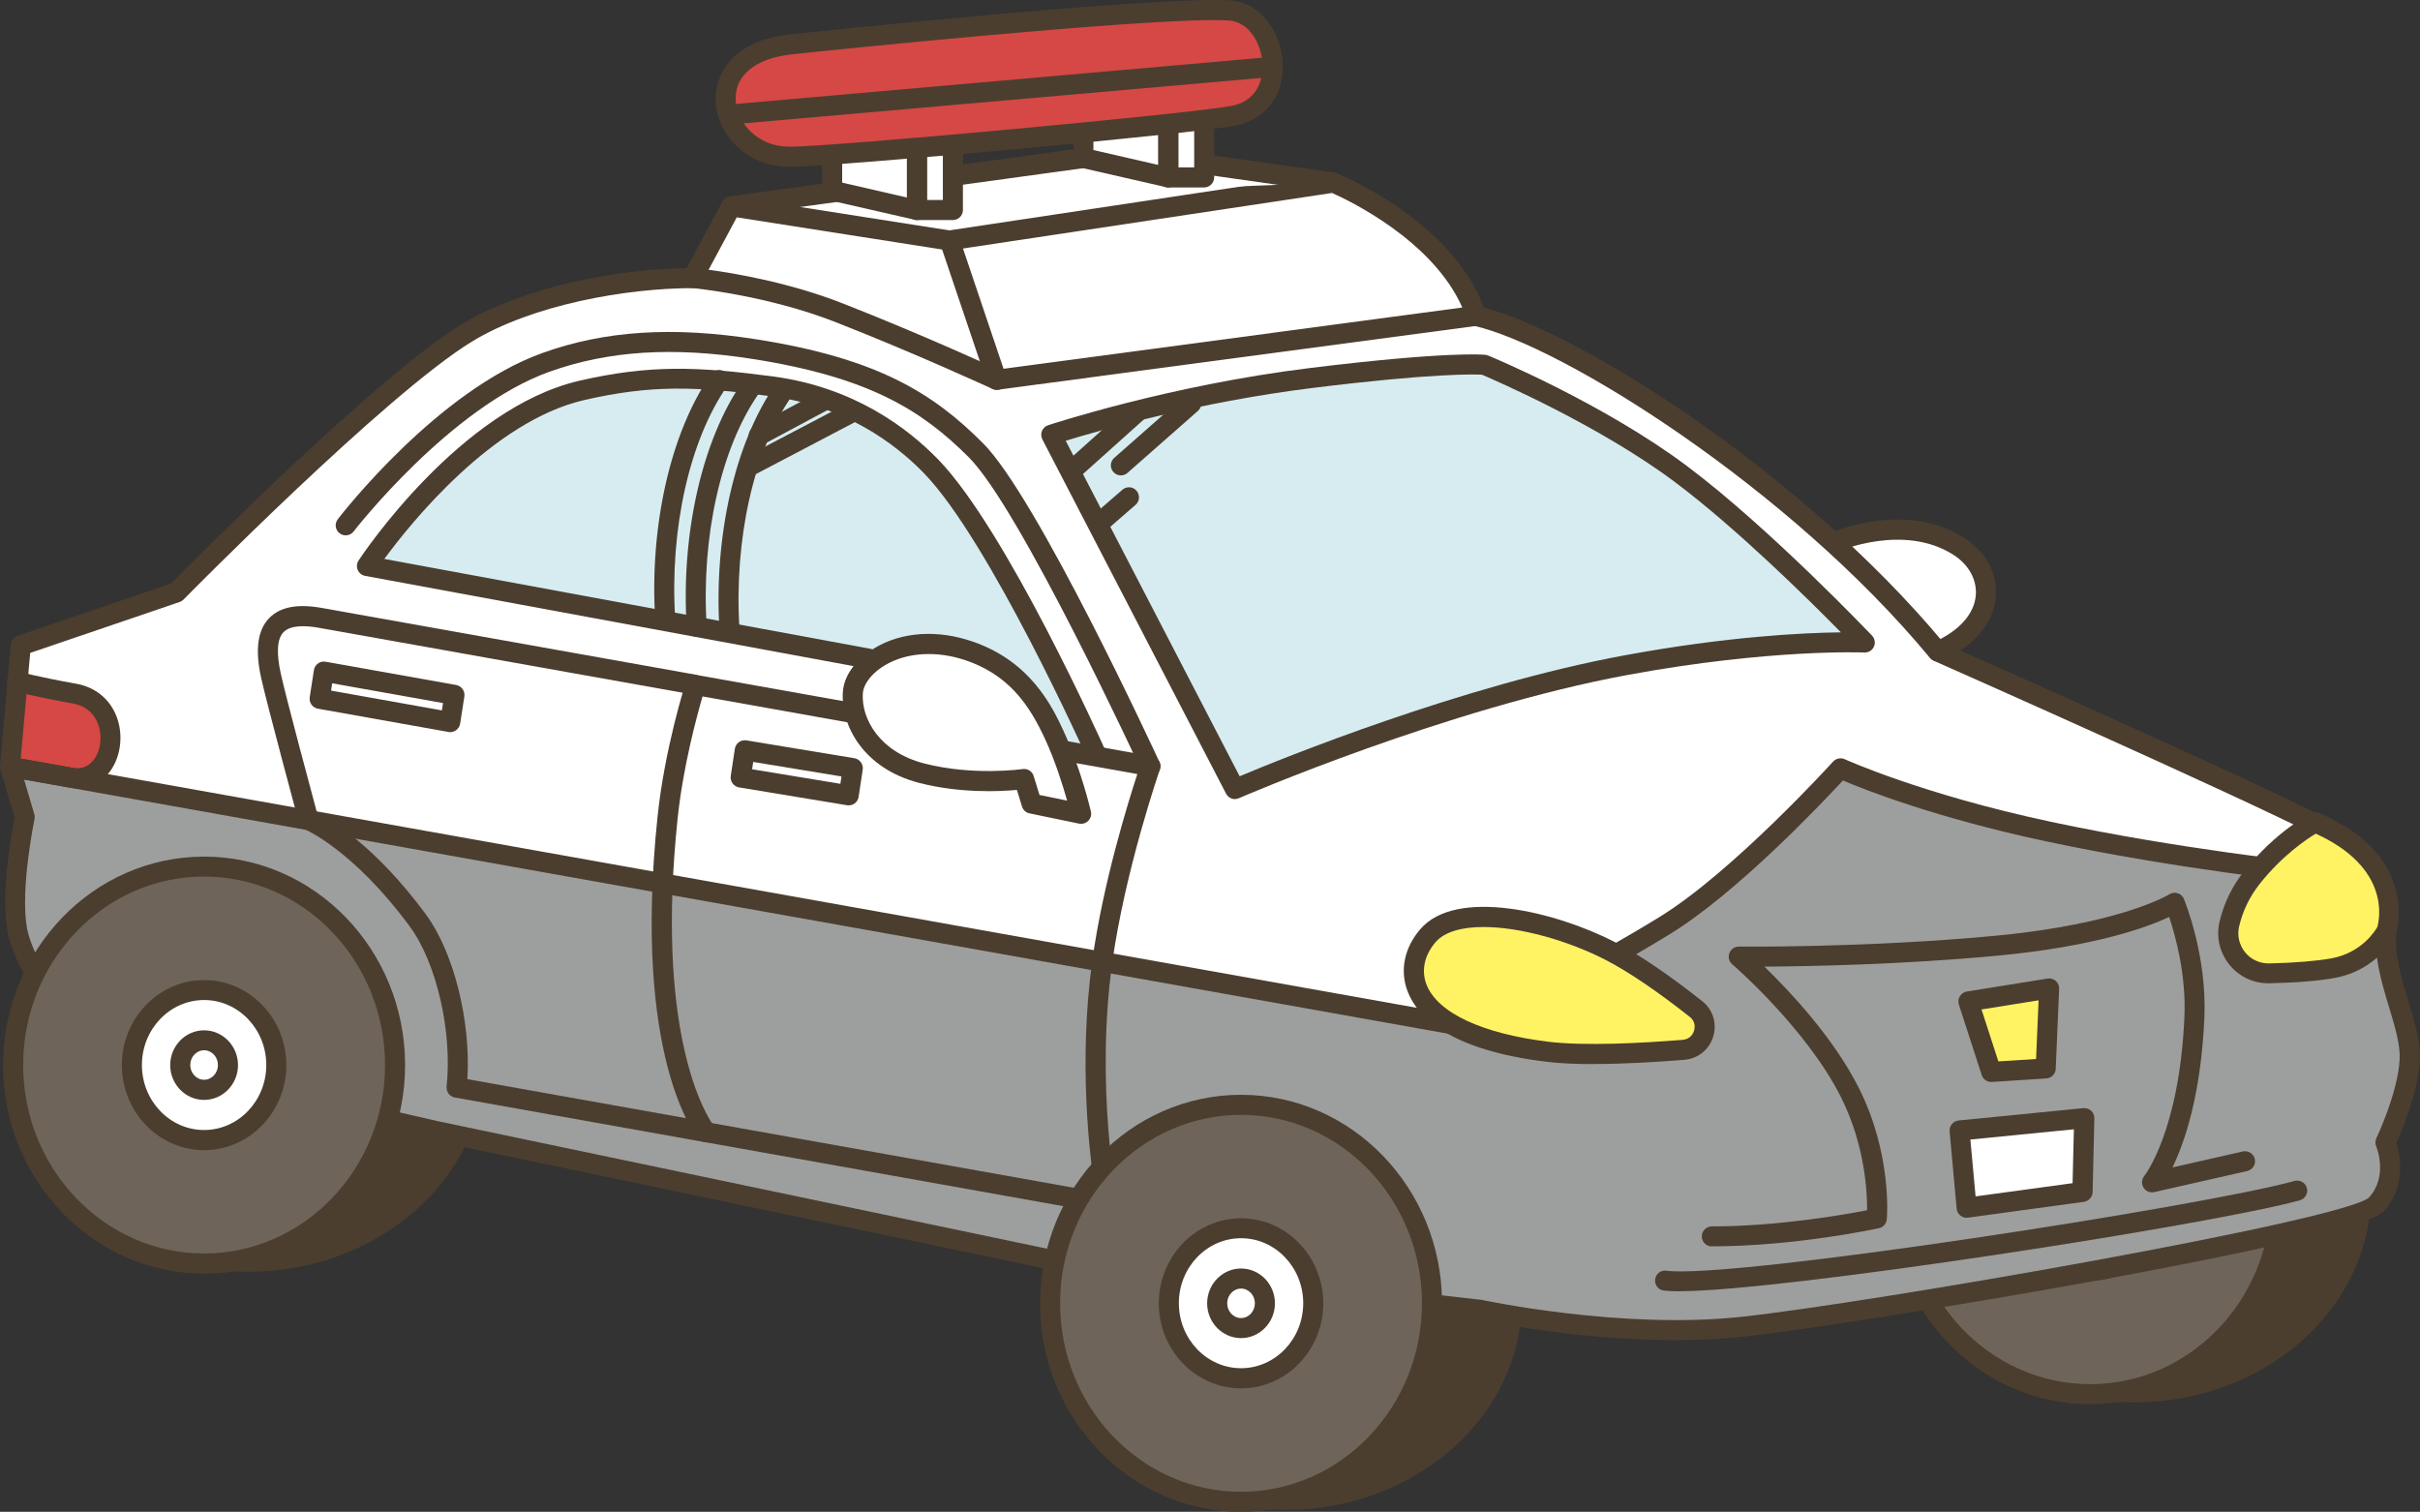 <?xml version="1.0" encoding="UTF-8"?>
<svg id="_レイヤー_2" data-name="レイヤー 2" xmlns="http://www.w3.org/2000/svg" viewBox="0 0 241.29 150.74">
  <rect x="0" y="0" width="241.29" height="150.74" fill="#333333" stroke="none"/>
  <defs>
    <style>
      .cls-1 {
        fill: #d54845;
      }

      .cls-2 {
        fill: #fff;
      }

      .cls-3 {
        fill: #4b3e2f;
      }

      .cls-4 {
        fill: #fff364;
      }

      .cls-5 {
        fill: #6f6459;
      }

      .cls-6 {
        fill: #d6ecf1;
      }

      .cls-7 {
        fill: #9d9f9e;
      }
    </style>
  </defs>
  <g id="_レイアウト" data-name="レイアウト">
    <g>
      <g>
        <path class="cls-2" d="M182.9,54.07s6.96-3.08,12.41.41c3.82,2.45,3.99,7.79-2.1,10.47"/>
        <path class="cls-2" d="M147.19,31.49s15.83,6.26,26.71,15.64c10.88,9.38,19.32,17.82,19.32,17.82,0,0,37.32,16.51,40.14,18.57,2.81,2.06,5.07,4.85,4.6,9.27-.47,4.42,2.5,9.29,2.33,12.86-.17,3.57-2.42,8.26-2.42,8.26,0,0,1.5,3.56-.94,6.19-2.44,2.63-51.02,10.88-63.21,12.19-12.19,1.31-26.07-1.69-26.07-1.69l-41.83-4.79-62.26-13.03s-31.32-7.13-33.39-7.69c-2.06-.56-7.69-8.25-8.44-12.38-.75-4.13.75-11.25.75-11.25l-1.47-5,1.08-12.11,15.52-5.29s21.47-22.26,29.56-26.31c4.95-2.48,12.32-4.94,24.32-4.94"/>
        <path class="cls-6" d="M109.39,75.36s-9.78-21.88-16.53-28.85c-3.52-3.64-8.81-7.07-15.93-8.01-7.13-.94-11.85-1.22-18.9.41-11.64,2.69-21.42,17.51-21.42,17.51l50.06,9.25"/>
        <path class="cls-1" d="M1.71,67.96s4.82,1.26,7.44,1.83c2.62.58,2.03,7.97-1.38,7.85l-6.77-1.18"/>
        <ellipse class="cls-3" cx="24.72" cy="105.91" rx="23.62" ry="20.9"/>
        <ellipse class="cls-3" cx="128.11" cy="129.66" rx="23.62" ry="20.9"/>
        <g>
          <ellipse class="cls-3" cx="212.78" cy="118.93" rx="23.62" ry="20.9"/>
          <g>
            <g>
              <ellipse class="cls-5" cx="208.41" cy="119.22" rx="19.04" ry="19.79"/>
              <path class="cls-3" d="M208.41,140.01c-11.05,0-20.04-9.33-20.04-20.79s8.99-20.79,20.04-20.79,20.04,9.33,20.04,20.79-8.99,20.79-20.04,20.79ZM208.41,100.43c-9.95,0-18.04,8.43-18.04,18.79s8.09,18.79,18.04,18.79,18.04-8.43,18.04-18.79-8.09-18.79-18.04-18.79Z"/>
            </g>
            <g>
              <path class="cls-2" d="M201.21,119.22c0,4.13,3.22,7.48,7.2,7.48s7.2-3.35,7.2-7.48-3.22-7.48-7.2-7.48-7.2,3.35-7.2,7.48Z"/>
              <path class="cls-3" d="M208.41,127.7c-4.52,0-8.2-3.81-8.2-8.48s3.68-8.48,8.2-8.48,8.2,3.81,8.2,8.48-3.68,8.48-8.2,8.48ZM208.41,112.74c-3.42,0-6.2,2.91-6.2,6.48s2.78,6.48,6.2,6.48,6.2-2.91,6.2-6.48-2.78-6.48-6.2-6.48Z"/>
            </g>
            <g>
              <ellipse class="cls-2" cx="208.41" cy="119.22" rx="2.38" ry="2.47"/>
              <path class="cls-3" d="M208.41,122.69c-1.86,0-3.38-1.56-3.38-3.47s1.52-3.47,3.38-3.47,3.38,1.56,3.38,3.47-1.52,3.47-3.38,3.47ZM208.41,117.75c-.76,0-1.38.66-1.38,1.47s.62,1.47,1.38,1.47,1.38-.66,1.38-1.47-.62-1.47-1.38-1.47Z"/>
            </g>
          </g>
        </g>
        <path class="cls-7" d="M166.01,92.27c7.49-4.61,17.51-15.66,17.51-15.66,0,0,7.6,3.5,20.73,6.3,13.13,2.8,26.26,4.15,26.26,4.15,0,0,6.46,2.01,7.12,6.3.66,4.29,2.77,9.21,2.66,12.29-.11,3.09-2.42,8.26-2.42,8.26,0,0,1.52,3.98-.94,6.19-2.45,2.21-60.42,12.65-66.36,12.65s-49.79-3.91-67.61-7.75c-17.82-3.83-82.6-16.33-82.6-16.33,0,0-17.36-8.59-18.08-14.47-.72-5.87.2-12.74.2-12.74l-.77-4.87,145.5,25.98s10.82-5.38,18.81-10.29Z"/>
        <path class="cls-2" d="M147.19,31.49c-2.85-8.65-14.24-13.28-14.24-13.28l-23.22-2.33-36.81,4.69-3.84,7.15,30.3,10.15,47.81-6.38Z"/>
        <path class="cls-3" d="M99.38,38.87c-.42,0-.81-.27-.95-.68l-4.69-13.89c-.09-.28-.06-.59.09-.84.15-.25.41-.42.7-.47l38.26-5.76c.18-.03.36,0,.53.06.48.2,11.85,4.91,14.81,13.89.09.28.05.59-.1.84-.16.25-.42.42-.72.46l-47.81,6.38s-.09,0-.13,0ZM96.02,24.79l4.04,11.98,45.74-6.11c-2.96-6.73-11.44-10.74-12.99-11.42l-36.8,5.54Z"/>
        <path class="cls-3" d="M99.38,38.87c-.14,0-.28-.03-.42-.09-.07-.03-7.53-3.48-15.67-6.67-6.86-2.69-14.23-3.39-14.31-3.39-.33-.03-.63-.23-.79-.52s-.16-.65,0-.95l3.84-7.15c.2-.37.61-.58,1.04-.51l21.77,3.41c.55.09.92.6.83,1.14-.08.54-.59.92-1.14.83l-21.07-3.3-2.81,5.23c2.57.34,8.04,1.26,13.37,3.35,8.19,3.21,15.7,6.68,15.78,6.72.5.23.72.83.49,1.33-.17.36-.53.58-.91.58Z"/>
        <path class="cls-3" d="M167.02,133.62c-9.98,0-19.12-1.95-19.58-2.05l-41.74-4.77-62.35-13.04c-1.3-.29-31.38-7.14-33.44-7.7-2.66-.73-8.4-8.97-9.16-13.17-.7-3.87.44-10.05.71-11.39L.04,76.74c-.04-.12-.05-.25-.04-.37l1.08-12.11c.04-.39.3-.73.67-.86l15.3-5.21c2.09-2.12,20.52-20.7,28.98-25.85,6.35-3.87,16.15-5.61,23.04-5.61.55,0,1,.45,1,1s-.45,1-1,1c-6.61,0-15.98,1.65-22,5.32-8.57,5.22-28.56,25.51-28.76,25.72-.11.11-.24.2-.39.25l-14.91,5.08-1.01,11.27,1.42,4.81c.05.16.05.33.02.49-.01.07-1.45,6.99-.75,10.87.74,4.04,6.31,11.21,7.72,11.59,2.02.55,33.03,7.61,33.34,7.68l62.25,13.03,41.74,4.77c.24.05,13.97,2.97,25.85,1.69,13.02-1.4,59.94-9.58,62.6-11.89,1.96-2.11.75-5.08.73-5.11-.11-.26-.1-.56.02-.82.02-.04,2.16-4.55,2.32-7.87.07-1.45-.47-3.25-1.05-5.16-.73-2.41-1.55-5.14-1.27-7.75.36-3.39-.93-5.96-4.19-8.36-2.24-1.64-29.6-13.88-39.95-18.46-.14-.06-.27-.16-.37-.28-13.97-16.89-36.63-31.12-45.48-33.12-.54-.12-.88-.66-.75-1.2s.66-.88,1.2-.75c9.3,2.1,31.96,16.23,46.43,33.61,3.35,1.48,37.32,16.54,40.11,18.58,3.8,2.79,5.43,6.12,5,10.18-.24,2.21.49,4.63,1.2,6.96.63,2.08,1.22,4.05,1.13,5.84-.15,3.16-1.79,7.04-2.34,8.26.36,1.15,1.05,4.31-1.28,6.82-2.91,3.13-53.75,11.42-63.83,12.5-2.25.24-4.55.34-6.8.34Z"/>
        <g>
          <path class="cls-6" d="M185.94,64.07s-10.06-10.6-18.32-16.79c-8.25-6.19-19.63-10.9-19.63-10.9,0,0-3.51-.38-17.23,1.31-14.17,1.74-25.95,5.67-25.95,5.67l18.32,35.33s20.64-8.98,39.08-12.37c14.5-2.67,23.72-2.24,23.72-2.24Z"/>
          <path class="cls-3" d="M123.14,79.68c-.36,0-.71-.2-.89-.54l-18.32-35.33c-.13-.26-.15-.57-.04-.84.11-.27.33-.48.61-.57.12-.04,12.03-3.98,26.14-5.71,13.67-1.68,17.31-1.33,17.46-1.31.09.01.19.03.28.07.47.19,11.58,4.83,19.84,11.03,8.23,6.17,18.34,16.8,18.44,16.9.28.3.35.73.18,1.1-.17.37-.54.6-.96.58-.09,0-9.3-.39-23.5,2.22-18.11,3.33-38.66,12.22-38.86,12.31-.13.06-.27.08-.4.08ZM106.26,43.95l17.34,33.45c4.11-1.73,22.22-9.09,38.44-12.07,10.27-1.89,17.85-2.24,21.51-2.28-3.19-3.25-10.41-10.38-16.53-14.97-7.55-5.66-17.91-10.14-19.26-10.72-.75-.04-4.92-.16-16.87,1.32-11.42,1.41-21.38,4.27-24.64,5.27Z"/>
        </g>
        <path class="cls-3" d="M193.22,65.95c-.38,0-.75-.22-.92-.6-.22-.51,0-1.1.51-1.32,2.52-1.11,4.05-2.82,4.19-4.69.12-1.54-.71-3.05-2.23-4.02-4.94-3.16-11.4-.37-11.47-.34-.5.22-1.1,0-1.32-.51-.22-.51,0-1.1.51-1.32.3-.13,7.52-3.25,13.36.48,2.15,1.38,3.33,3.56,3.15,5.86-.21,2.64-2.17,4.96-5.38,6.37-.13.06-.27.08-.4.08Z"/>
        <path class="cls-3" d="M109.39,76.36c-.38,0-.75-.22-.91-.59-.1-.22-9.79-21.8-16.33-28.56-2.88-2.98-7.88-6.73-15.35-7.71-7.41-.98-11.85-1.15-18.55.39-9.16,2.11-17.3,12.26-19.93,15.84l48.52,8.97c.54.1.9.62.8,1.17-.1.54-.63.9-1.17.8l-50.06-9.25c-.33-.06-.61-.28-.74-.59-.13-.31-.1-.66.08-.94.41-.62,10.13-15.19,22.03-17.93,6.95-1.6,11.75-1.42,19.26-.43,8.04,1.06,13.42,5.1,16.52,8.3,6.79,7.02,16.32,28.24,16.72,29.14.23.5,0,1.1-.5,1.32-.13.06-.27.09-.41.09Z"/>
        <path class="cls-3" d="M114.71,77.4c-.38,0-.74-.22-.91-.58-.12-.26-12.07-26.09-17.2-31.22-4.71-4.71-9.96-7.99-21.57-9.81-7.93-1.24-14.36-.83-20.26,1.28-9.91,3.55-19.42,15.8-19.51,15.92-.34.44-.97.52-1.4.18-.44-.34-.52-.96-.18-1.4.4-.52,9.96-12.84,20.42-16.58,6.22-2.23,12.97-2.66,21.24-1.37,12.15,1.9,17.68,5.37,22.67,10.37,5.38,5.38,17.1,30.72,17.6,31.8.23.5.01,1.1-.49,1.33-.14.06-.28.09-.42.09Z"/>
        <path class="cls-3" d="M72.74,63.79c-.52,0-.96-.41-1-.94-.59-9.34,1.54-18.72,5.56-24.48.32-.45.94-.56,1.39-.25.45.32.56.94.25,1.39-3.78,5.4-5.77,14.29-5.21,23.21.04.55-.38,1.03-.93,1.06-.02,0-.04,0-.06,0Z"/>
        <path class="cls-3" d="M69.47,63.5c-.52,0-.96-.41-1-.94-.59-9.34,1.54-18.72,5.56-24.48.32-.45.94-.56,1.39-.25.45.32.56.94.25,1.39-3.78,5.4-5.77,14.29-5.21,23.21.04.55-.38,1.03-.93,1.06-.02,0-.04,0-.06,0Z"/>
        <path class="cls-3" d="M66.33,62.74c-.52,0-.96-.41-1-.94-.59-9.35,1.54-18.72,5.56-24.48.32-.45.94-.56,1.39-.25.45.32.56.94.25,1.39-3.78,5.4-5.77,14.29-5.21,23.21.04.55-.38,1.03-.93,1.06-.02,0-.04,0-.06,0Z"/>
        <path class="cls-3" d="M7.71,78.6c-.27,0-.55-.02-.83-.08l-6.05-1.08.35-1.97,6.05,1.08c.83.15,1.52-.08,2.04-.7.76-.9.97-2.39.52-3.63-.29-.79-.96-1.8-2.54-2.08-3.94-.7-5.74-1.21-5.82-1.23-.53-.15-.84-.7-.69-1.23.15-.53.7-.84,1.23-.69.02,0,1.8.5,5.62,1.18,1.93.34,3.42,1.57,4.07,3.37.69,1.91.34,4.16-.87,5.6-.8.95-1.88,1.45-3.09,1.45Z"/>
        <g>
          <polyline class="cls-2" points="132.95 18.21 111.93 15.22 72.92 20.57"/>
          <path class="cls-3" d="M72.92,21.57c-.49,0-.92-.36-.99-.86-.07-.55.31-1.05.86-1.13l39.01-5.35c.09-.01.18-.01.28,0l21.03,2.99c.55.08.93.58.85,1.13-.08.55-.58.92-1.13.85l-20.89-2.97-38.87,5.33s-.09,0-.14,0Z"/>
        </g>
        <g>
          <rect class="cls-2" x="116.48" y="9.28" width="3.59" height="8.42" transform="translate(236.54 26.97) rotate(180)"/>
          <path class="cls-3" d="M120.06,18.69h-3.59c-.55,0-1-.45-1-1v-8.42c0-.55.45-1,1-1h3.59c.55,0,1,.45,1,1v8.42c0,.55-.45,1-1,1ZM117.48,16.69h1.59v-6.42h-1.59v6.42Z"/>
        </g>
        <g>
          <polygon class="cls-2" points="108.02 15.76 116.48 17.69 116.48 9.28 108.02 7.34 108.02 15.76"/>
          <path class="cls-3" d="M116.48,18.69c-.07,0-.15,0-.22-.03l-8.45-1.93c-.46-.1-.78-.51-.78-.97V7.34c0-.3.14-.59.38-.78.24-.19.55-.26.85-.19l8.45,1.93c.46.1.78.51.78.97v8.42c0,.3-.14.59-.38.78-.18.14-.4.22-.62.22ZM109.02,14.96l6.45,1.48v-6.36l-6.45-1.48v6.36Z"/>
        </g>
        <g>
          <rect class="cls-2" x="91.42" y="12.52" width="3.59" height="8.42" transform="translate(186.43 33.46) rotate(180)"/>
          <path class="cls-3" d="M95.01,21.94h-3.59c-.55,0-1-.45-1-1v-8.42c0-.55.45-1,1-1h3.59c.55,0,1,.45,1,1v8.42c0,.55-.45,1-1,1ZM92.42,19.94h1.59v-6.42h-1.59v6.42Z"/>
        </g>
        <g>
          <polygon class="cls-2" points="82.97 19 91.42 20.94 91.42 12.52 82.97 10.59 82.97 19"/>
          <path class="cls-3" d="M91.42,21.94c-.07,0-.15,0-.22-.03l-8.45-1.93c-.46-.1-.78-.51-.78-.97v-8.42c0-.3.14-.59.38-.78.24-.19.55-.26.85-.19l8.45,1.93c.46.1.78.51.78.97v8.42c0,.3-.14.59-.38.78-.18.14-.4.22-.62.22ZM83.97,18.21l6.45,1.48v-6.36l-6.45-1.48v6.36Z"/>
        </g>
        <path class="cls-3" d="M147.2,103.56c-.06,0-.12,0-.18-.02L1.52,77.57c-.54-.1-.91-.62-.81-1.16.1-.54.61-.91,1.16-.81l145.18,25.92c1.79-.9,11.31-5.71,18.43-10.1,7.29-4.48,17.19-15.37,17.29-15.48.29-.32.76-.42,1.16-.24.08.03,7.67,3.49,20.52,6.23,12.92,2.76,26.02,4.12,26.15,4.13.55.06.95.55.89,1.1s-.55.96-1.1.89c-.13-.01-13.34-1.38-26.37-4.16-11.04-2.35-18.13-5.16-20.27-6.07-2.12,2.29-10.56,11.21-17.24,15.31-7.93,4.88-18.78,10.28-18.89,10.33-.14.07-.29.1-.45.1Z"/>
        <path class="cls-3" d="M167.38,128.75c-.61,0-1.11-.02-1.49-.07-.55-.07-.93-.57-.86-1.12.07-.55.56-.94,1.12-.86,6.62.85,53.54-6.43,62.63-8.95.53-.14,1.08.16,1.23.7.15.53-.17,1.08-.7,1.23-8.66,2.4-51.51,9.07-61.93,9.07Z"/>
        <path class="cls-3" d="M170.68,124.28c-.55,0-1-.45-1-1s.45-1,1-1c6.6,0,13.28-1.18,15.48-1.61.02-1.77-.2-6.48-2.6-11.27-3.45-6.87-10.78-13.2-10.85-13.26-.32-.27-.43-.72-.28-1.11.15-.39.52-.65.94-.65h.01c.12,0,12.55.14,25.47-1.07,12.64-1.18,17.39-4.11,17.44-4.14.25-.16.56-.2.84-.11.28.09.51.3.62.57.09.23,2.32,5.64,2.04,11.88-.35,7.75-1.99,12.44-3.18,14.89l7.01-1.59c.54-.12,1.07.22,1.2.75s-.22,1.07-.75,1.2l-9.28,2.1c-.42.1-.85-.09-1.07-.45-.22-.37-.19-.83.08-1.16.03-.04,3.49-4.42,4-15.83.19-4.25-.91-8.18-1.52-9.99-2.09.98-7.33,2.95-17.25,3.87-9.51.89-18.76,1.05-23.11,1.08,2.51,2.43,6.89,7.07,9.43,12.12,3.3,6.57,2.8,12.81,2.78,13.07-.04.44-.36.8-.78.89-.34.07-8.43,1.81-16.67,1.81Z"/>
        <g>
          <polygon class="cls-4" points="204.31 98.56 203.97 106.53 198.54 106.88 196.26 99.85 204.31 98.56"/>
          <path class="cls-3" d="M198.54,107.88c-.43,0-.82-.28-.95-.69l-2.28-7.03c-.09-.28-.05-.58.1-.83.15-.25.41-.42.7-.47l8.05-1.29c.3-.05.6.04.82.24.22.2.35.49.33.79l-.34,7.97c-.02.51-.42.92-.93.96l-5.43.35s-.04,0-.06,0ZM197.57,100.65l1.68,5.18,3.76-.24.25-5.85-5.69.91Z"/>
        </g>
        <g>
          <polygon class="cls-2" points="207.81 111.49 207.63 118.84 196.08 120.42 195.38 112.72 207.81 111.49"/>
          <path class="cls-3" d="M196.08,121.42c-.22,0-.44-.08-.62-.22-.21-.17-.35-.42-.37-.69l-.7-7.7c-.05-.55.35-1.03.9-1.09l12.43-1.23c.28-.03.57.07.78.26.21.19.33.47.32.76l-.17,7.35c-.01.49-.38.9-.87.97l-11.55,1.58s-.09,0-.13,0ZM196.46,113.62l.52,5.67,9.67-1.32.13-5.37-10.32,1.02Z"/>
        </g>
        <g>
          <g>
            <path class="cls-5" d="M1.31,106.19c0,10.93,8.52,19.79,19.04,19.79s19.04-8.86,19.04-19.79-8.52-19.79-19.04-19.79S1.31,95.26,1.31,106.19Z"/>
            <path class="cls-3" d="M20.35,126.99c-11.05,0-20.04-9.33-20.04-20.79s8.99-20.79,20.04-20.79,20.04,9.33,20.04,20.79-8.99,20.79-20.04,20.79ZM20.35,87.4c-9.95,0-18.04,8.43-18.04,18.79s8.09,18.79,18.04,18.79,18.04-8.43,18.04-18.79-8.09-18.79-18.04-18.79Z"/>
          </g>
          <g>
            <path class="cls-2" d="M13.15,106.19c0,4.13,3.22,7.48,7.2,7.48s7.2-3.35,7.2-7.48-3.22-7.48-7.2-7.48-7.2,3.35-7.2,7.48Z"/>
            <path class="cls-3" d="M20.35,114.68c-4.52,0-8.2-3.81-8.2-8.48s3.68-8.48,8.2-8.48,8.2,3.81,8.2,8.48-3.68,8.48-8.2,8.48ZM20.35,99.71c-3.42,0-6.2,2.91-6.2,6.48s2.78,6.48,6.2,6.48,6.2-2.91,6.2-6.48-2.78-6.48-6.2-6.48Z"/>
          </g>
          <g>
            <path class="cls-2" d="M17.97,106.19c0,1.37,1.06,2.47,2.38,2.47s2.38-1.11,2.38-2.47-1.06-2.47-2.38-2.47-2.38,1.11-2.38,2.47Z"/>
            <path class="cls-3" d="M20.35,109.67c-1.86,0-3.38-1.56-3.38-3.47s1.52-3.47,3.38-3.47,3.38,1.56,3.38,3.47-1.52,3.47-3.38,3.47ZM20.35,104.72c-.76,0-1.38.66-1.38,1.47s.62,1.47,1.38,1.47,1.38-.66,1.38-1.47-.62-1.47-1.38-1.47Z"/>
          </g>
        </g>
        <g>
          <path class="cls-4" d="M230.84,82s-3.28,1.67-6.33,5.52c-1.22,1.53-1.88,3.14-2.23,4.59-.62,2.56,1.36,5,3.99,4.94,2.07-.05,4.51-.19,6.32-.52,3.85-.7,5.36-3.74,5.36-3.74,0,0,2.29-6.79-7.11-10.79Z"/>
          <path class="cls-3" d="M226.17,98.04c-1.52,0-2.93-.67-3.89-1.86-.98-1.22-1.34-2.79-.97-4.31.44-1.84,1.26-3.52,2.42-4.98,3.15-3.97,6.52-5.71,6.66-5.79.26-.13.57-.15.84-.03,10.14,4.32,7.69,11.95,7.67,12.03-.01.04-.03.08-.05.13-.07.14-1.78,3.5-6.08,4.28-1.57.29-3.75.47-6.48.53-.04,0-.08,0-.13,0ZM230.9,83.12c-.93.56-3.34,2.17-5.6,5.02-.98,1.24-1.67,2.65-2.04,4.21-.22.91,0,1.86.58,2.59.59.73,1.48,1.14,2.42,1.12,2.58-.06,4.72-.24,6.17-.5,3.03-.55,4.38-2.73,4.61-3.14.19-.68,1.38-5.87-6.13-9.29Z"/>
        </g>
        <g>
          <path class="cls-4" d="M167.86,104.68c2.07-.17,2.86-2.78,1.23-4.07-2.48-1.96-5.68-4.3-8.51-5.76-5.58-2.88-15.11-5.18-18.22-1.53-3.11,3.65-1.75,9.87,11.9,11.55,3.68.45,9.39.15,13.6-.19Z"/>
          <path class="cls-3" d="M158.9,106.1c-1.74,0-3.38-.07-4.76-.24-9.61-1.18-12.8-4.45-13.78-6.98-.81-2.08-.36-4.35,1.24-6.22,3.58-4.19,13.53-1.77,19.45,1.29,2.4,1.24,5.32,3.22,8.67,5.87,1.07.84,1.5,2.23,1.1,3.53-.39,1.3-1.52,2.21-2.88,2.32h0c-2.68.22-6,.42-9.04.42ZM167.86,104.68h0,0ZM147.92,92.43c-2.14,0-3.89.46-4.8,1.53-1.1,1.29-1.43,2.82-.89,4.2,1.09,2.82,5.53,4.9,12.16,5.71,3.61.44,9.28.14,13.39-.19.81-.07,1.07-.71,1.13-.91.06-.2.21-.88-.43-1.38-3.2-2.53-6.09-4.49-8.35-5.66-3.82-1.97-8.58-3.3-12.21-3.3Z"/>
        </g>
        <path class="cls-3" d="M110.43,121.04c-.06,0-.12,0-.18-.02l-40.03-7.15c-.23-.04-.44-.16-.59-.34-.27-.32-6.57-8.1-4.07-32.09.7-6.74,2.74-13.18,2.83-13.45.15-.48.63-.77,1.13-.68l45.36,8.1c.29.05.54.23.69.48.15.25.18.56.08.83-.04.1-3.48,10.07-4.76,19.32-1.7,12.31.5,23.69.52,23.8.06.32-.04.66-.27.89-.19.19-.45.3-.71.3ZM70.98,111.98l38.22,6.83c-.55-3.49-1.7-12.84-.29-23.04,1.05-7.62,3.54-15.7,4.49-18.59l-43.35-7.74c-.57,1.96-1.96,7.06-2.49,12.21-2.15,20.6,2.41,28.79,3.42,30.33Z"/>
        <path class="cls-3" d="M70.41,113.89c-.06,0-.12,0-.18-.02l-24.88-4.44c-.52-.09-.87-.57-.82-1.09.58-5.47-1-12.33-3.67-15.96-5.62-7.63-10.42-9.67-10.47-9.69-.29-.12-.51-.37-.59-.67-.13-.49-3.23-12-3.77-14.46-.61-2.8-.34-4.74.8-5.92,1.09-1.13,2.81-1.46,5.28-1.02l37.42,6.68-.35,1.97-37.42-6.68c-1.19-.21-2.76-.31-3.49.44-.64.66-.73,2.04-.28,4.11.46,2.14,3.03,11.72,3.62,13.91,1.42.71,5.83,3.31,10.86,10.13,2.79,3.78,4.49,10.68,4.13,16.42l23.98,4.28c.54.1.91.62.81,1.16-.09.48-.51.82-.98.82Z"/>
        <path class="cls-3" d="M84.62,80.3c-.05,0-.11,0-.16-.01l-10.77-1.78c-.54-.09-.91-.6-.83-1.14l.41-2.71c.04-.26.18-.5.4-.66s.48-.22.75-.18l10.77,1.78c.54.09.91.6.83,1.14l-.41,2.71c-.04.26-.18.5-.4.66-.17.12-.38.19-.59.19ZM74.99,76.7l8.8,1.45.11-.73-8.8-1.45-.11.74Z"/>
        <path class="cls-3" d="M44.89,73c-.06,0-.12,0-.18-.02l-13.02-2.32c-.53-.1-.89-.6-.81-1.14l.42-2.71c.04-.27.19-.5.41-.66.22-.16.49-.22.76-.17l13.02,2.32c.53.1.89.6.81,1.14l-.42,2.71c-.04.27-.19.5-.41.66-.17.12-.38.19-.58.19ZM33.01,68.86l11.05,1.97.11-.73-11.05-1.97-.11.73Z"/>
        <g>
          <path class="cls-2" d="M102.1,77.68l.75,2.44,4.94,1.02s-.99-4.21-2.65-7.82c-1.3-2.82-3.46-6.91-9.03-8.58-6.16-1.84-10.88,1.5-11.07,4.31-.19,2.81,1.71,6.71,6.86,8.04,5.15,1.34,10.21.59,10.21.59Z"/>
          <path class="cls-3" d="M107.78,82.14c-.07,0-.13,0-.2-.02l-4.93-1.02c-.36-.07-.65-.34-.75-.69l-.51-1.65c-1.7.16-5.67.35-9.75-.7-5.54-1.44-7.83-5.71-7.6-9.08.1-1.46,1.06-2.93,2.65-4.03,2.6-1.81,6.14-2.24,9.7-1.17,6.32,1.89,8.57,6.77,9.66,9.12,1.69,3.66,2.68,7.83,2.72,8.01.08.33-.02.68-.26.93-.19.2-.45.3-.72.3ZM103.63,79.26l2.77.57c-.43-1.52-1.18-3.93-2.18-6.1-1.54-3.33-3.62-6.61-8.41-8.04-2.93-.87-5.91-.54-7.98.9-1.05.73-1.74,1.7-1.8,2.52-.17,2.57,1.67,5.86,6.11,7.01,4.88,1.26,9.77.57,9.82.56.49-.07.96.22,1.1.69l.58,1.87Z"/>
        </g>
        <g>
          <g>
            <ellipse class="cls-5" cx="123.74" cy="129.95" rx="19.04" ry="19.79"/>
            <path class="cls-3" d="M123.74,150.74c-11.05,0-20.04-9.33-20.04-20.79s8.99-20.79,20.04-20.79,20.04,9.33,20.04,20.79-8.99,20.79-20.04,20.79ZM123.74,111.16c-9.95,0-18.04,8.43-18.04,18.79s8.09,18.79,18.04,18.79,18.04-8.43,18.04-18.79-8.09-18.79-18.04-18.79Z"/>
          </g>
          <g>
            <ellipse class="cls-2" cx="123.74" cy="129.95" rx="7.2" ry="7.48"/>
            <path class="cls-3" d="M123.74,138.43c-4.52,0-8.2-3.81-8.2-8.48s3.68-8.48,8.2-8.48,8.2,3.81,8.2,8.48-3.68,8.48-8.2,8.48ZM123.74,123.46c-3.42,0-6.2,2.91-6.2,6.48s2.78,6.48,6.2,6.48,6.2-2.91,6.2-6.48-2.78-6.48-6.2-6.48Z"/>
          </g>
          <g>
            <path class="cls-2" d="M121.36,129.95c0,1.37,1.06,2.47,2.38,2.47s2.38-1.11,2.38-2.47-1.06-2.47-2.38-2.47-2.38,1.11-2.38,2.47Z"/>
            <path class="cls-3" d="M123.74,133.42c-1.86,0-3.38-1.56-3.38-3.47s1.52-3.47,3.38-3.47,3.38,1.56,3.38,3.47-1.52,3.47-3.38,3.47ZM123.74,128.48c-.76,0-1.38.66-1.38,1.47s.62,1.47,1.38,1.47,1.38-.66,1.38-1.47-.62-1.47-1.38-1.47Z"/>
          </g>
        </g>
        <g>
          <path class="cls-1" d="M122.67,1.05c-6.16-.5-39.46,2.9-43.85,3.38-9.95,1.09-7.15,11.15-.17,11.2,4.33.03,40.65-3.34,44.38-4.1,5.99-1.22,4.33-10.1-.37-10.48Z"/>
          <path class="cls-3" d="M78.71,16.63h-.06c-4.36-.03-7.13-3.34-7.29-6.52-.14-2.69,1.71-6.06,7.36-6.68.37-.04,37.29-3.93,44.04-3.38h0c3.11.25,4.96,3.36,5.13,6.15.19,3.22-1.63,5.69-4.65,6.31-3.9.8-39.85,4.12-44.53,4.12ZM121.03,2c-8.74,0-37.66,2.94-42.1,3.42-3.62.4-5.7,2.11-5.58,4.59.11,2.21,2.17,4.6,5.31,4.62h.05c4.41,0,40.45-3.33,44.12-4.08,3.03-.62,3.1-3.39,3.05-4.23-.12-1.95-1.31-4.11-3.3-4.27-.4-.03-.93-.05-1.56-.05Z"/>
        </g>
        <path class="cls-3" d="M73.18,12.38c-.51,0-.95-.39-1-.91-.05-.55.36-1.04.91-1.08l53.52-4.7c.57-.04,1.04.36,1.08.91.05.55-.36,1.04-.91,1.08l-53.52,4.7s-.06,0-.09,0Z"/>
      </g>
      <g>
        <path class="cls-3" d="M107.08,47.72c-.27,0-.55-.11-.74-.33-.37-.41-.33-1.04.08-1.41l6.39-5.73c.41-.37,1.04-.34,1.41.08.37.41.33,1.04-.08,1.41l-6.39,5.73c-.19.17-.43.26-.67.26Z"/>
        <path class="cls-3" d="M111.76,47.4c-.28,0-.55-.11-.75-.34-.37-.41-.33-1.05.09-1.41l7.02-6.18c.41-.36,1.05-.33,1.41.09.37.41.33,1.05-.09,1.41l-7.02,6.18c-.19.17-.43.25-.66.25Z"/>
        <path class="cls-3" d="M109.82,52.96c-.28,0-.56-.12-.75-.34-.36-.42-.32-1.05.1-1.41l2.74-2.38c.42-.36,1.05-.32,1.41.1.36.42.32,1.05-.1,1.41l-2.74,2.38c-.19.16-.42.25-.66.25Z"/>
      </g>
      <path class="cls-3" d="M75.65,44.43c-.36,0-.7-.19-.88-.53-.26-.49-.08-1.09.41-1.35l6.51-3.49c.49-.26,1.09-.08,1.35.41.26.49.08,1.09-.41,1.35l-6.51,3.49c-.15.08-.31.12-.47.12Z"/>
      <path class="cls-3" d="M74.66,47.52c-.36,0-.71-.19-.89-.54-.26-.49-.07-1.09.42-1.35l10.29-5.4c.49-.26,1.09-.07,1.35.42.26.49.07,1.09-.42,1.35l-10.29,5.4c-.15.08-.31.11-.46.11Z"/>
    </g>
  </g>
</svg>